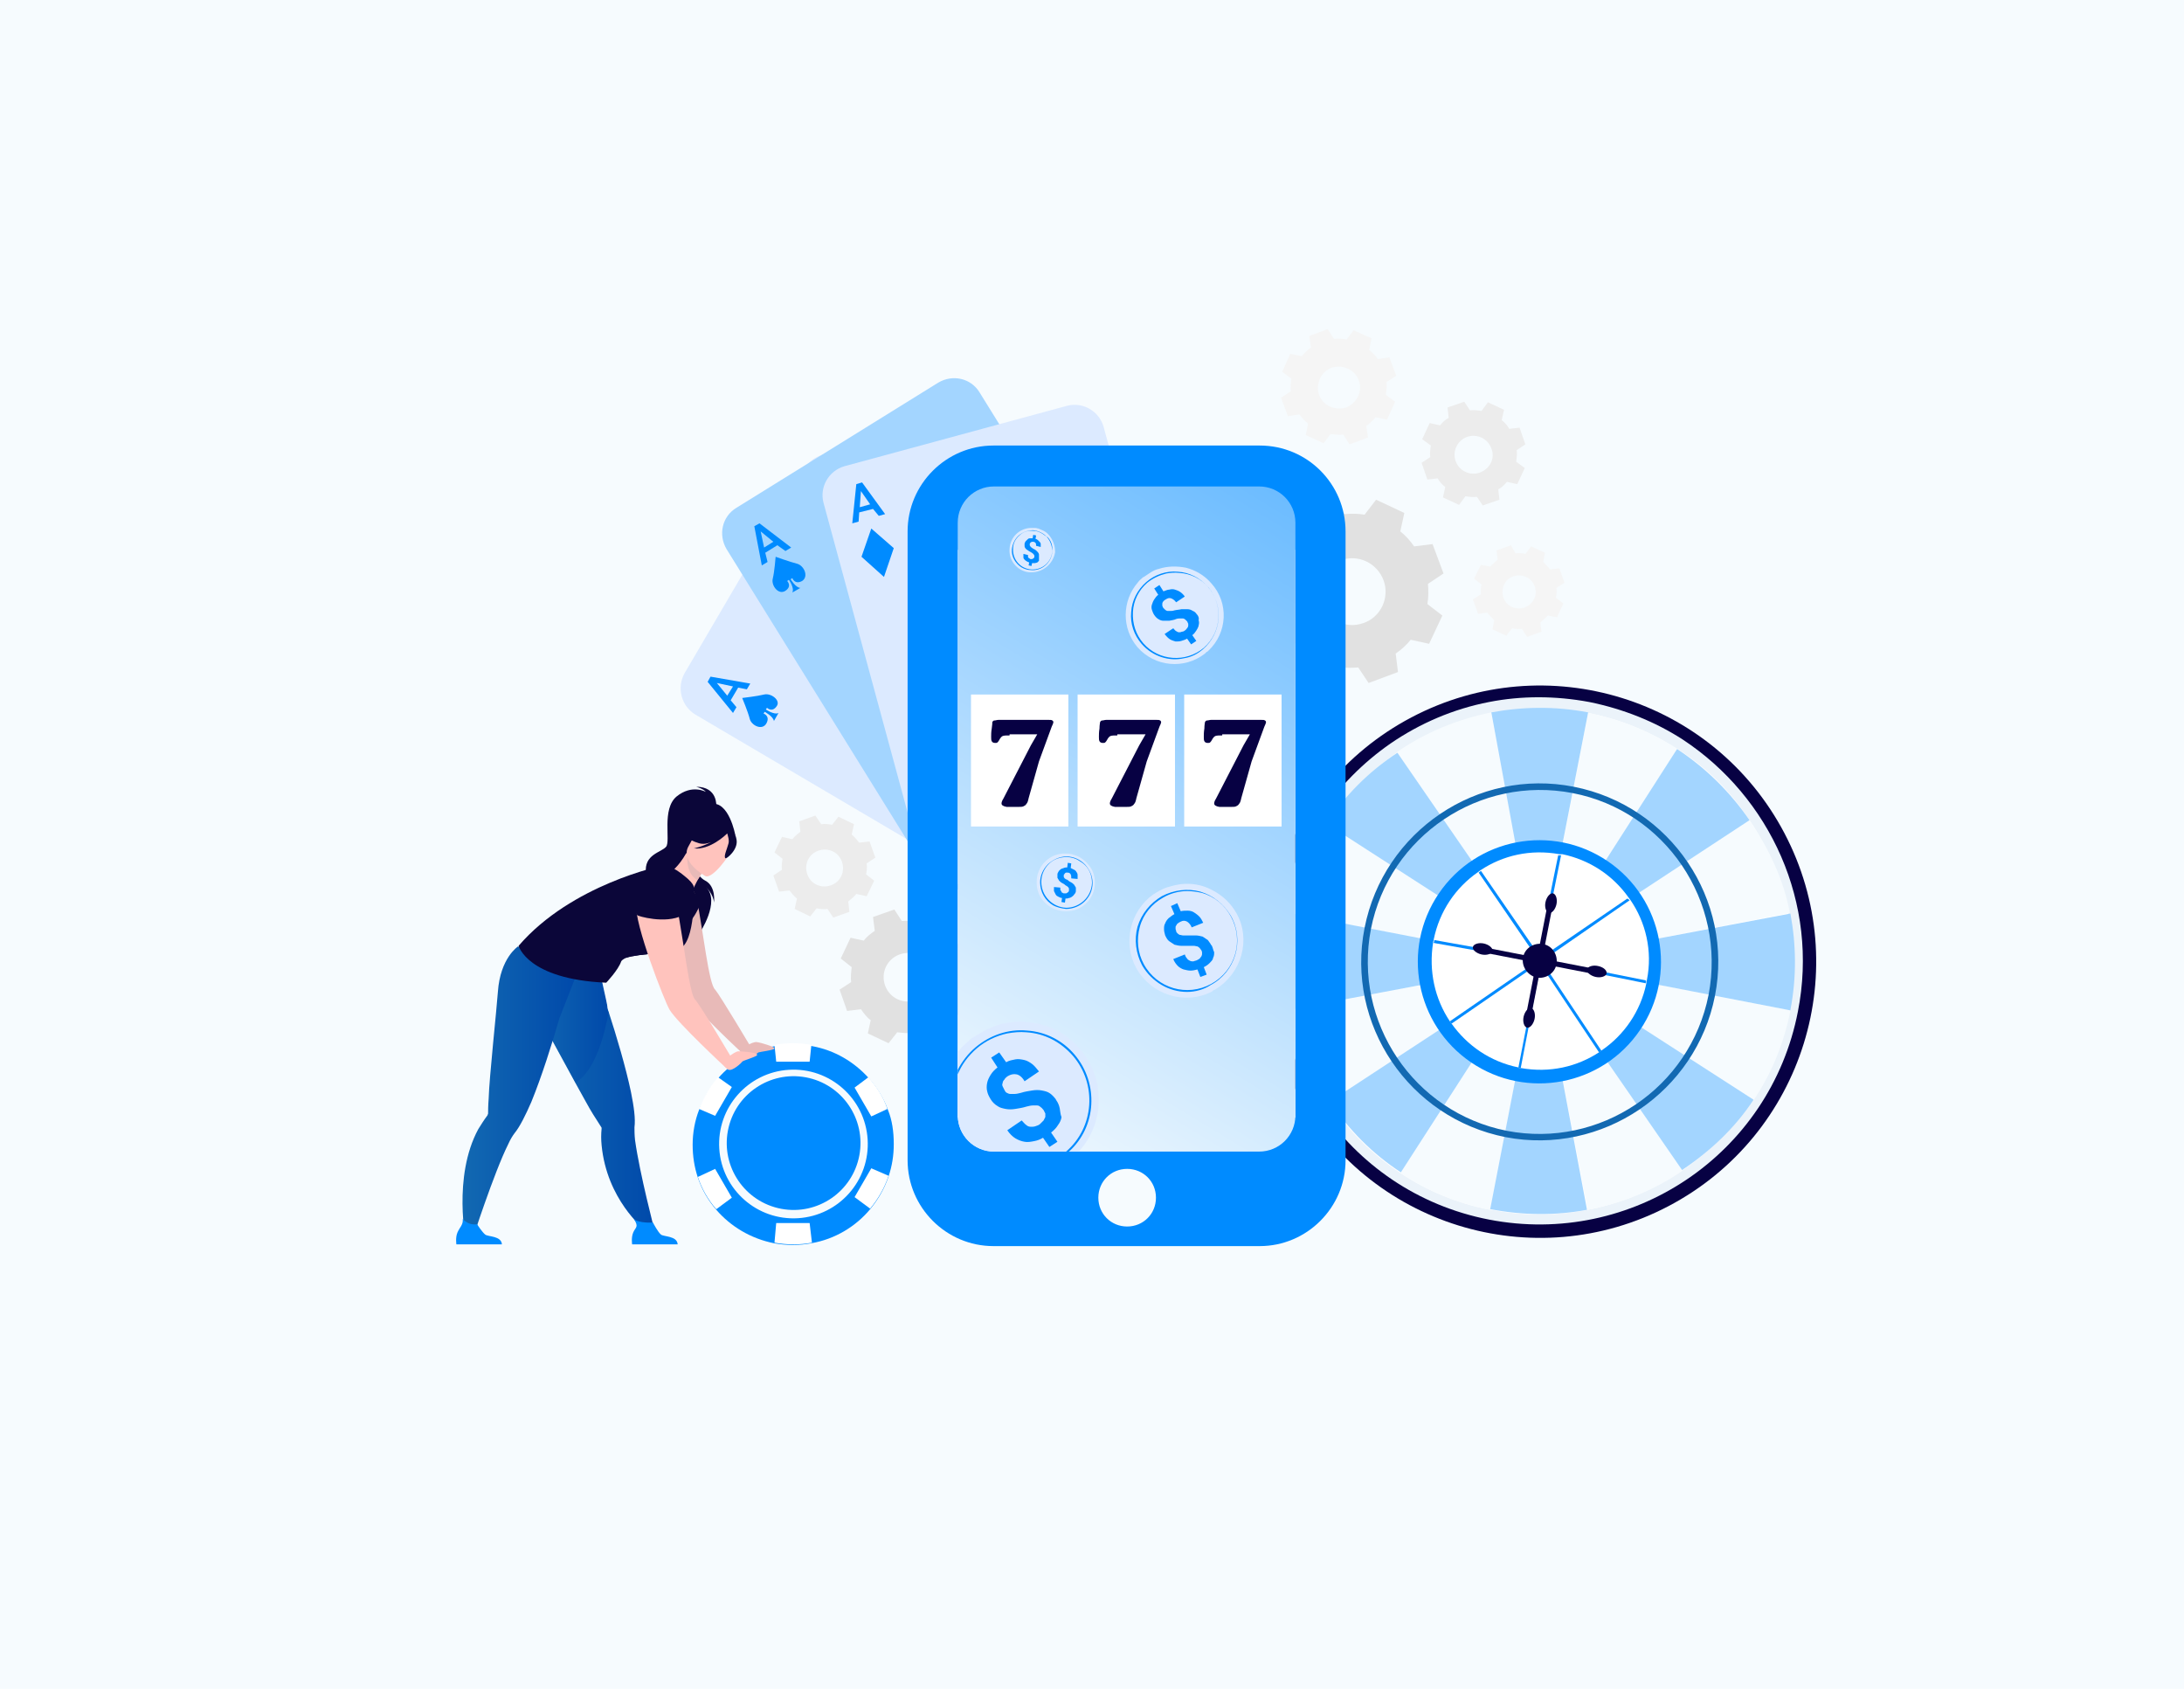 <?xml version="1.0" encoding="UTF-8"?> <svg xmlns="http://www.w3.org/2000/svg" xmlns:xlink="http://www.w3.org/1999/xlink" version="1.1" id="Warstwa_1" x="0px" y="0px" viewBox="0 0 379 293" style="enable-background:new 0 0 379 293;" xml:space="preserve"> <style type="text/css"> .st0{fill:#F6FBFE;} .st1{fill:#DCEAFF;} .st2{fill:url(#SVGID_1_);} .st3{fill:#008BFF;} .st4{fill:#233862;} .st5{fill:#A3D5FF;} .st6{fill:url(#SVGID_00000153680057339245567810000014280812556785981317_);} .st7{fill:#FD9C28;} .st8{fill:#F77D48;} .st9{fill:#FFFFFF;} .st10{fill:#0B0639;} .st11{fill:#E8BAB8;} .st12{fill:url(#SVGID_00000035509718246603524840000007878286499824670358_);} .st13{fill:url(#SVGID_00000167387189217540538010000010948778890702006463_);} .st14{fill:url(#SVGID_00000085240640780739065890000006344922353031841468_);} .st15{fill:#FFC3BD;} .st16{fill:#070143;} .st17{fill:#EBF3FA;} .st18{fill:#1269B2;} .st19{fill-rule:evenodd;clip-rule:evenodd;fill:#E1E1E1;} .st20{fill-rule:evenodd;clip-rule:evenodd;fill:#F5F5F5;} .st21{fill-rule:evenodd;clip-rule:evenodd;fill:#ECECEC;} .st22{fill:url(#SVGID_00000052062406833068276820000005945660051882631594_);} </style> <rect x="0" class="st0" width="379" height="293"></rect> <g> <path class="st1" d="M206.1,120.4l-20.8,35.5c-1.5,2.5-4.7,3.3-7.2,1.9L120.7,124c-2.5-1.5-3.3-4.7-1.9-7.2l20.8-35.5 c1.5-2.5,4.7-3.3,7.2-1.9l57.4,33.7C206.7,114.7,207.5,117.9,206.1,120.4z"></path> <linearGradient id="SVGID_1_" gradientUnits="userSpaceOnUse" x1="156.336" y1="133.909" x2="169.577" y2="133.909" gradientTransform="matrix(0.838 -0.545 0.545 0.838 -46.136 94.979)"> <stop offset="0" style="stop-color:#214A35"></stop> <stop offset="1" style="stop-color:#022B1D"></stop> </linearGradient> <path class="st2" d="M164.5,113.3c-2.8,0.7-8.8,1.4-8.8,1.4s2.3,5.6,3.1,8.3c0.7,2.8,5.1,4.7,6.8,1.8c1.7-3-1.2-3.8-1.2-3.8 l0.4-0.6c0,0,3.5,1.9,3.6,3.8l0.9-1.5l0.9-1.5c-1.7,0.9-5-1.3-5-1.3l0.4-0.6c0,0,2.2,2.1,3.9-0.8 C171.1,115.4,167.3,112.5,164.5,113.3z"></path> <g> <g> <path class="st3" d="M128.1,119.3l-1.3,2.2l1,1.2l-0.6,1l-4.4-5.4l0.5-0.9l6.9,1.2l-0.6,1L128.1,119.3z M126.2,120.7l1-1.6 l-2.8-0.6L126.2,120.7z"></path> </g> <path class="st3" d="M132.6,120.5c-1.2,0.3-3.8,0.6-3.8,0.6s1,2.4,1.3,3.6c0.3,1.2,2.2,2.1,2.9,0.8c0.7-1.3-0.5-1.7-0.5-1.7 l0.2-0.3c0,0,1.5,0.8,1.6,1.6l0.4-0.7l0.4-0.7c-0.7,0.4-2.2-0.6-2.2-0.6l0.2-0.3c0,0,0.9,0.9,1.7-0.3 C135.5,121.5,133.8,120.2,132.6,120.5z"></path> </g> <g> <g> <path class="st4" d="M199.6,118.9l1.3-2.2l-1-1.2l0.6-1l4.4,5.4l-0.5,0.9l-6.9-1.2l0.6-1L199.6,118.9z M201.5,117.4l-1,1.6 l2.8,0.6L201.5,117.4z"></path> </g> <g> <path class="st4" d="M197.6,113.4c-0.3-1.2-2.2-2.1-2.9-0.8c-0.7,1.3,0.5,1.7,0.5,1.7l-0.2,0.3c0,0-1.5-0.8-1.6-1.6l-0.4,0.7 l5.9,3.4C198.9,117,197.9,114.6,197.6,113.4z"></path> <path class="st4" d="M195.1,117.6c-1.2,0.3-2.9-0.9-2.1-2.2c0.8-1.3,1.7-0.3,1.7-0.3l0.2-0.3c0,0-1.5-0.9-2.2-0.6l0.4-0.7 l5.9,3.4C198.9,117,196.3,117.3,195.1,117.6z"></path> </g> </g> </g> <g> <path class="st5" d="M203.4,131.9l-35,21.7c-2.5,1.5-5.7,0.8-7.2-1.7l-35.1-56.6c-1.5-2.5-0.8-5.7,1.7-7.2l35-21.7 c2.5-1.5,5.7-0.8,7.2,1.7l35.1,56.6C206.6,127.2,205.8,130.4,203.4,131.9z"></path> <linearGradient id="SVGID_00000093176514263070711030000004447853863035925180_" gradientUnits="userSpaceOnUse" x1="158.506" y1="115.435" x2="171.747" y2="115.435" gradientTransform="matrix(0.996 -9.163673e-02 9.163673e-02 0.996 -8.404 10.511)"> <stop offset="0" style="stop-color:#214A35"></stop> <stop offset="1" style="stop-color:#022B1D"></stop> </linearGradient> <path style="fill:url(#SVGID_00000093176514263070711030000004447853863035925180_);" d="M169.9,106.3c-2.8-0.7-8.4-2.9-8.4-2.9 s-0.5,6-1.2,8.8c-0.7,2.8,2.3,6.6,5.2,4.7c2.9-1.8,0.7-4,0.7-4l0.6-0.4c0,0,2.2,3.3,1.4,5l1.5-0.9l1.5-0.9c-1.9,0-3.9-3.5-3.9-3.5 l0.6-0.4c0,0,0.9,2.9,3.9,1.1C174.8,111.2,172.7,106.9,169.9,106.3z"></path> <g> <g> <path class="st3" d="M134.9,94.6l-2.1,1.3l0.4,1.6l-1,0.6l-1.3-6.8l0.9-0.5l5.5,4.2l-1,0.6L134.9,94.6z M132.6,95l1.6-1l-2.2-1.8 L132.6,95z"></path> </g> <path class="st3" d="M138.3,97.8c-1.2-0.3-3.7-1.2-3.7-1.2s-0.2,2.6-0.5,3.8c-0.3,1.2,1,2.9,2.2,2.1c1.2-0.8,0.3-1.7,0.3-1.7 l0.3-0.2c0,0,1,1.4,0.6,2.2l0.7-0.4l0.7-0.4c-0.8,0-1.7-1.5-1.7-1.5l0.3-0.2c0,0,0.4,1.2,1.7,0.5C140.4,100,139.5,98.1,138.3,97.8 z"></path> </g> <g> <g> <path class="st4" d="M198.3,127.6l2.1-1.3l-0.4-1.6l1-0.6l1.3,6.8l-0.9,0.5l-5.5-4.2l1-0.6L198.3,127.6z M200.7,127.2l-1.6,1 l2.2,1.8L200.7,127.2z"></path> </g> <g> <path class="st4" d="M199.1,121.8c0.3-1.2-1-2.9-2.2-2.1c-1.2,0.8-0.3,1.7-0.3,1.7l-0.3,0.2c0,0-1-1.4-0.6-2.2l-0.7,0.4l3.6,5.8 C198.6,125.6,198.8,123,199.1,121.8z"></path> <path class="st4" d="M194.9,124.4c-1.2-0.3-2.1-2.2-0.8-2.9c1.3-0.8,1.7,0.5,1.7,0.5l0.3-0.2c0,0-0.9-1.5-1.7-1.5l0.7-0.4 l3.6,5.8C198.6,125.6,196.2,124.6,194.9,124.4z"></path> </g> </g> </g> <g> <path class="st1" d="M204.9,142.9l-38.7,10.5c-2.7,0.7-5.5-0.9-6.3-3.6l-17-62.6c-0.7-2.7,0.9-5.5,3.6-6.3l38.7-10.5 c2.7-0.7,5.5,0.9,6.3,3.6l17,62.6C209.2,139.4,207.6,142.2,204.9,142.9z"></path> <polygon class="st7" points="180.7,110.6 177.7,119.4 170.7,113.2 173.7,104.5 "></polygon> <g> <polygon class="st3" points="155.1,95.1 153.4,100.1 149.5,96.6 151.2,91.7 "></polygon> <g> <path class="st3" d="M151.5,88.3l-2.4,0.6l-0.1,1.6l-1.1,0.3l0.7-6.8l1-0.3l4,5.5l-1.1,0.3L151.5,88.3z M149.2,88l1.8-0.5 l-1.6-2.3L149.2,88z"></path> </g> </g> <g> <polygon class="st8" points="196.6,130.1 198.3,125.1 202.2,128.6 200.5,133.5 "></polygon> <g> <path class="st8" d="M200.2,136.8l2.4-0.6l0.1-1.6l1.1-0.3l-0.7,6.8l-1,0.3l-4-5.5l1.1-0.3L200.2,136.8z M202.5,137.1l-1.8,0.5 l1.6,2.3L202.5,137.1z"></path> </g> </g> </g> <g> <g> <path class="st3" d="M155.1,198.5c0,2-0.3,3.8-0.9,5.6c-0.7,2.1-1.8,4-3.2,5.7c-2.5,3-6.1,5.2-10.2,5.9c-1,0.2-2.1,0.3-3.2,0.3 c-1.1,0-2.2-0.1-3.3-0.3c-4-0.8-7.5-2.9-10-5.8c-1.4-1.6-2.5-3.5-3.2-5.6c-0.6-1.8-0.9-3.7-0.9-5.7c0-2.1,0.4-4.2,1.1-6 c0.8-2,1.9-3.9,3.3-5.5c2.5-2.9,6-4.9,9.9-5.6c1-0.2,2.1-0.3,3.2-0.3c1.1,0,2.1,0.1,3.2,0.3c3.9,0.7,7.3,2.7,9.9,5.6 c1.4,1.6,2.6,3.5,3.3,5.5C154.8,194.3,155.1,196.3,155.1,198.5z"></path> <ellipse transform="matrix(0.998 -6.213794e-02 6.213794e-02 0.998 -12.067 8.938)" class="st0" cx="137.7" cy="198.5" rx="12.9" ry="12.9"></ellipse> <ellipse transform="matrix(0.185 -0.983 0.983 0.185 -82.88 296.962)" class="st3" cx="137.7" cy="198.5" rx="11.6" ry="11.6"></ellipse> <path class="st9" d="M140.8,181.3l-0.3,2.9h-5.8l-0.3-2.9c1-0.2,2.1-0.3,3.2-0.3C138.8,181,139.8,181.1,140.8,181.3z"></path> <path class="st9" d="M140.9,215.6c-1,0.2-2.1,0.3-3.2,0.3c-1.1,0-2.2-0.1-3.3-0.3l0.3-3.4h5.8L140.9,215.6z"></path> <path class="st9" d="M154,192.4l-2.8,1.3l-2.9-5l2.4-1.8C152.1,188.5,153.3,190.3,154,192.4z"></path> <path class="st9" d="M127,207.8l-2.7,2c-1.4-1.6-2.5-3.5-3.2-5.6l3-1.4L127,207.8z"></path> <path class="st9" d="M154.2,204c-0.7,2.1-1.8,4-3.2,5.7l-2.7-2l2.9-5L154.2,204z"></path> <path class="st9" d="M127,188.6l-2.9,5l-2.8-1.2c0.8-2,1.9-3.9,3.3-5.5L127,188.6z"></path> </g> <g> <g> <path class="st10" d="M123.3,139.5c0.1-0.2-4.5,2.1-4.7,2.3c-2.1,2.4-1.5,5.5-0.3,5.5c0.8,0,0.6,1.3,0.6,1.3l8.7-3.7 C127.6,144.9,126.5,138.8,123.3,139.5z"></path> <path class="st10" d="M124.3,139.9c0,0,0.3-3.4-3.5-3.4c0,0,1.2,0.3,1.7,0.9c0,0-2.4-1.4-5.1,0.8c-2.6,2.2-1,7.7-1.8,8.7 c-0.8,1-3.9,1.3-3.5,4.6c0.4,3.4,9.9,7.6,9.3,10.4c0,0,3.7-5.5,1.1-8c0,0,1.3,1.2,1.4,2.7c0,0,0.4-2.8-1.5-3.8 c-1.6-0.8-2.9-3.8-2.8-4.3C119.9,148.1,124.3,139.9,124.3,139.9z"></path> <path class="st11" d="M120.9,155.9c-0.6-2.8-4.2-3.7-6-1.4c-0.3,0.4-0.5,0.9-0.6,1.5c-0.4,3.2,4.7,16.3,5.5,17.4 c1.3,2.2,9.2,9.5,9.2,9.5l1.5-0.9c0,0-5.6-9.4-6.4-10.3C123,170.8,122,161.3,120.9,155.9z"></path> <path class="st11" d="M128.4,182.1c0,0,2.1-1.4,2.9-1.3c0.8,0.1,3.1,0.8,3.1,1.1c0,0.3-2.6,0.6-2.8,0.7c-0.2,0.2-1.9,1.4-2.6,1 C128.5,183.3,128.4,182.1,128.4,182.1z"></path> <linearGradient id="SVGID_00000066517056835531685560000002620563535550329997_" gradientUnits="userSpaceOnUse" x1="92.108" y1="189.68" x2="113.646" y2="189.68"> <stop offset="0" style="stop-color:#1269B2"></stop> <stop offset="1" style="stop-color:#0049AA"></stop> </linearGradient> <path style="fill:url(#SVGID_00000066517056835531685560000002620563535550329997_);" d="M113.6,213.5l-1.9-0.3 c0,0-6.4-5.1-7.3-14.5c-0.1-1-0.1-1.9,0-2.9c0-0.1,0-0.2-0.1-0.3c0,0,0,0,0,0c-0.2-0.3-0.7-1.1-1.4-2.2c-0.7-1.1-1.8-3.2-3.1-5.5 c-2.3-4.2-5-9.2-5.9-10.8c-2.9-5.1-1.5-8.5-1.5-8.5s8.1-0.8,10.4-2.8l0.8,1.2c0,0,1.8,7.8,1.7,7.8c0.1,0.3,0.2,0.5,0.3,0.8 c1.4,4.3,3,9.7,3.9,14c0.5,2.5,0.8,4.6,0.6,6.1c0,0.5,0,1.3,0.1,2.2C111,203.6,113.6,213.5,113.6,213.5z"></path> <path class="st3" d="M117.6,215.9h-7.9c0,0-0.2-1.2,0.2-2.1c0.4-0.9,1-0.9,0.1-2.3c0.5,0.5,2.1,0.7,3.3,0.6 c0.1,0.2,0.9,1.7,1.4,2.1C115.2,214.6,117.5,214.4,117.6,215.9z"></path> <linearGradient id="SVGID_00000149375876224437869910000008564052552955966367_" gradientUnits="userSpaceOnUse" x1="92.108" y1="176.834" x2="105.563" y2="176.834"> <stop offset="0" style="stop-color:#1269B2"></stop> <stop offset="1" style="stop-color:#0049AA"></stop> </linearGradient> <path style="fill:url(#SVGID_00000149375876224437869910000008564052552955966367_);" d="M105.6,175.7 c-0.7,3.8-2.3,10.1-5.7,12.1c-2.3-4.2-5-9.2-5.9-10.8c-2.9-5.1-1.5-8.5-1.5-8.5s8.1-0.8,10.4-2.8l0.8,1.2c0,0,1.8,7.8,1.7,7.8 C105.4,175.2,105.5,175.4,105.6,175.7z"></path> <path class="st10" d="M120,154.2c0,0,1.1,1.2,1.6,2.5c0,0-1.8,5.1-5.9,5.8C115.7,162.5,119,154.2,120,154.2z"></path> <linearGradient id="SVGID_00000039832722658807873460000011327905620662751384_" gradientUnits="userSpaceOnUse" x1="80.226" y1="189.895" x2="100.056" y2="189.895"> <stop offset="0" style="stop-color:#1269B2"></stop> <stop offset="1" style="stop-color:#0049AA"></stop> </linearGradient> <path style="fill:url(#SVGID_00000039832722658807873460000011327905620662751384_);" d="M100,169.2l0-1.5 c-2.9,0.4-10.1-3.5-10.1-3.5s-3.1,2-3.5,7.9c-0.2,2.9-1.5,14.9-1.6,18.5c-0.1,1.3-0.1,2.2-0.1,2.6c0,0,0,0,0,0 c0,0.1-0.1,0.2-0.1,0.3c-0.6,0.8-1.1,1.6-1.6,2.4c-4.5,8.3-2.1,19.7-2.1,19.7l1-0.3c0,0,3.8-11.8,6.3-16.8 c0.4-0.9,0.8-1.5,1.1-1.9c0.9-1.1,1.9-3.1,2.9-5.4c1.8-4.4,3.6-10.1,4.9-14.6C97.1,176.6,100,169.2,100,169.2z"></path> <path class="st15" d="M117.2,159.3c-4.8-1.1-1.7-7.9-1.5-7.7c0.7-0.1,2.1-1.3,3.4-3.6l0.2,0.2l3,2.6c0,0-0.7,1-1.3,2 c-0.4,0.8-0.8,1.5-0.8,1.8C120.6,154.7,118.5,159.6,117.2,159.3z"></path> <path class="st11" d="M122.3,150.7c0,0-0.7,1-1.3,2c-1.8-1.1-1.8-3.4-1.7-4.6L122.3,150.7z"></path> <path class="st15" d="M122.4,152c0,0-4.5-2.5-2.9-5.2c1.6-2.8,2.1-4.9,5-3.5c2.9,1.5,2.9,2.8,2.5,3.9 C126.8,148.3,123.6,152.6,122.4,152z"></path> <path class="st10" d="M127.8,145.6c-0.2-1.2-0.8-1.3-1.3-1.3c-1.6-2.7-4.3-1.7-4.3-1.7c-1.4,1.8-3.5,2.1-3.5,2.1s0.5,1,2.6,1.6 c0.7,0.2,1.4,0.1,2.1-0.2c-1.5,0.8-3,1.1-3,1.1c2.8,0.3,5.5-2.3,5.8-2.6c0.1,0.4,0.4,1.2,0.2,1.8c-0.2,0.8-0.9,2.3-0.5,2.5 C126,149.1,128.2,147.4,127.8,145.6z"></path> <path class="st3" d="M87.1,215.9h-7.9c0,0-0.2-1.2,0.2-2.1c0.4-0.9,1-1.3,0.9-2.3c0.5,0.5,1.3,1.1,2.5,0.9 c0.1,0.2,0.9,1.4,1.4,1.8C84.7,214.6,87,214.4,87.1,215.9z"></path> <path class="st10" d="M117.8,164.7c-1,0.4-2.4,0.5-3.9,0.7c-2.1,0.2-4.2,0.4-5.3,0.8c-0.4,0.2-0.7,0.4-0.8,0.6 c-0.5,1.5-2.6,3.7-2.6,3.7c-13.7-0.6-15.2-6.4-15.2-6.4c9.2-10.7,24.9-13.9,24.9-13.9s1.1-0.5,3.9,1.8c1.9,1.5,1.6,2.1,1.6,2.1 S120.8,163.6,117.8,164.7z"></path> <path class="st10" d="M113.9,165.4c-2.1,0.2-4.2,0.4-5.3,0.8c-0.5-6.9,2.8-12,2.8-12S113.4,162.8,113.9,165.4z"></path> <path class="st15" d="M116,152.9c0,0-5.2,0.5-5.6,3.9c-0.4,3.4,5,17.1,5.8,18.4c1.4,2.3,9.7,10,9.7,10l1.5-0.9 c0,0-5.9-10-6.8-10.9C119.2,171.9,117.8,154,116,152.9z"></path> <path class="st10" d="M110.6,158.8c0,0.1,4.8,1.6,7.9,0c0,0,0.7-7.1-3-6.7c-3.7,0.4-5.9,1.5-5.9,3.3 C109.4,157.1,110.6,158.8,110.6,158.8z"></path> <path class="st15" d="M125.4,184.2c0,0,1.9-1.7,2.7-1.8c0.8,0,3.2,0.2,3.3,0.6c0.1,0.3-2.5,1-2.6,1.2c-0.1,0.2-1.7,1.7-2.4,1.4 C125.7,185.3,125.4,184.2,125.4,184.2z"></path> </g> </g> </g> <g> <ellipse transform="matrix(0.885 -0.466 0.466 0.885 -46.944 143.753)" class="st16" cx="267.2" cy="166.8" rx="47.9" ry="47.9"></ellipse> <path class="st17" d="M312,175.5c-4.8,24.8-28.8,40.9-53.6,36.1c-24.8-4.8-40.9-28.8-36.1-53.6c2.4-12.3,9.5-22.4,19-29 c5.1-3.5,10.9-6,17.1-7.2c5.6-1.1,11.5-1.1,17.4,0c5.9,1.2,11.4,3.4,16.2,6.5C307.2,138.3,315.7,156.7,312,175.5z"></path> <path class="st9" d="M310.3,175.2c-4.6,23.8-27.7,39.3-51.5,34.7l-0.1,0c0,0-0.1,0-0.1,0c-5.7-1.1-11-3.3-15.6-6.4c0,0,0,0,0,0 c-4.9-3.2-9.1-7.4-12.3-12.3c-6.2-9.3-8.9-20.9-6.6-32.8c2.3-11.8,9.1-21.5,18.3-27.8c4.9-3.4,10.5-5.7,16.4-6.9l0,0 c5.4-1,11.1-1.1,16.8,0l0,0c5.7,1.1,10.9,3.3,15.5,6.3c0,0,0,0,0.1,0c5,3.2,9.2,7.4,12.4,12.3C309.9,151.6,312.6,163.3,310.3,175.2 z"></path> <path class="st0" d="M270.6,184.3L270.6,184.3l5.2-4.8l16.2,23.6c-4.9,3.4-10.6,5.7-16.5,6.8l0-0.1L270.6,184.3z"></path> <g> <path class="st0" d="M291.2,130c-3.3,5.2-8.7,13.9-13.5,21.5c-5.7,9-10.7,16.5-10.5,15.3l8.4-43.1l0,0 C281.3,124.8,286.5,127,291.2,130C291.1,130,291.2,130,291.2,130z"></path> <path class="st0" d="M263.6,149.2L263.6,149.2l-5.2,4.5l-16-23.2c4.9-3.4,10.5-5.7,16.4-6.9l0,0L263.6,149.2z"></path> <path class="st0" d="M267,166.8c0,0-8,41.1-8.4,43.1c-5.7-1.1-11-3.3-15.6-6.4c0,0,0,0,0,0c3.3-5.2,8.7-13.9,13.5-21.4 C262.3,173,267.2,165.5,267,166.8z"></path> <path class="st0" d="M266.8,166.8c0,0-41.1-8-43.1-8.4c1.1-5.7,3.3-11,6.4-15.6c0,0,0,0,0,0c5.2,3.3,13.9,8.7,21.4,13.5 C260.6,162.1,268.1,167.1,266.8,166.8z"></path> <path class="st0" d="M249.3,170.4L249.3,170.4l4.6,5.5l-23,15.5c-3.4-4.9-6-10.3-7.1-16.2l0,0L249.3,170.4z"></path> <path class="st0" d="M267.6,166.9c0,0,41.1,8,43.1,8.4c-1.1,5.7-3.3,11-6.4,15.6c0,0,0,0,0,0c-5.2-3.3-13.9-8.7-21.4-13.5 C273.9,171.6,266.4,166.7,267.6,166.9z"></path> <path class="st0" d="M285.2,163.3L285.2,163.3l-5.1-5.8l23.4-15.3c3.4,4.9,6,10.3,7.1,16.2l0,0L285.2,163.3z"></path> </g> <g> <path class="st5" d="M303.6,142.3l-23,15.1l-3-5.9l-0.2-0.3l13.6-21.2c0,0,0,0,0.1,0C296.1,133.3,300.3,137.5,303.6,142.3z"></path> <path class="st5" d="M270.5,149.6l-6.8,0.9l-0.2-1.3l-4.7-25.6l0,0c5.4-1,11.1-1.1,16.8,0l0,0 C273.8,132.7,270.6,149.4,270.5,149.6z"></path> <path class="st5" d="M256.7,182.3c0,0-12.3,19.1-13.6,21.1c0,0,0,0,0,0c-4.9-3.2-9.1-7.4-12.3-12.3l22.9-15l3,5.9L256.7,182.3z"></path> <path class="st5" d="M275.4,209.9L275.4,209.9c-5.3,1-11,1-16.7-0.1c0,0-0.1,0-0.1,0c1.7-8.8,4.8-24.8,5-25.8l0,0c0,0,0,0,0,0 l6.8-0.9l0.2,1.3L275.4,209.9z"></path> <path class="st5" d="M251.3,156.5c0,0-19.1-12.3-21.1-13.6c0,0,0,0,0,0c3.2-4.9,7.4-9.1,12.3-12.3l15.3,22.2l-6.2,3.7L251.3,156.5 z"></path> <path class="st5" d="M223.8,175.2L223.8,175.2c-1-5.4-1.1-11,0-16.7c0,0,0-0.1,0-0.1c8.8,1.7,24.8,4.8,25.8,5l0,0c0,0,0,0,0,0 l0.9,6.8l-1.3,0.2L223.8,175.2z"></path> <path class="st5" d="M283.2,177.2c0,0,19.1,12.3,21.1,13.6c0,0,0,0,0,0c-3.2,4.9-7.6,9-12.4,12.2L276.7,181l6.2-3.7L283.2,177.2z"></path> <path class="st5" d="M310.7,158.5L310.7,158.5c1,5.4,1.1,11,0,16.7c0,0,0,0.1,0,0.1c-8.8-1.7-24.8-4.8-25.8-5l0,0c0,0,0,0,0,0 l-0.9-6.8l1.3-0.2L310.7,158.5z"></path> </g> <ellipse transform="matrix(0.562 -0.827 0.827 0.562 -21.053 294.049)" class="st3" cx="267.2" cy="166.9" rx="21.1" ry="21.1"></ellipse> <path class="st9" d="M285.7,170.4c0,0.1,0,0.1,0,0.2c-1,4.9-3.9,9-7.7,11.6c-0.1,0.1-0.3,0.2-0.4,0.3c-3.9,2.6-8.7,3.7-13.7,2.8 c-0.1,0-0.2,0-0.2,0c-0.1,0-0.2,0-0.2-0.1c-4.9-1-8.9-3.8-11.6-7.6c-0.1-0.1-0.2-0.3-0.3-0.4c-2.6-3.9-3.7-8.7-2.9-13.7 c0-0.1,0-0.2,0.1-0.3c0-0.1,0-0.1,0-0.2c1-4.9,3.8-9,7.7-11.7c0.1-0.1,0.3-0.2,0.4-0.3c3.9-2.6,8.7-3.7,13.7-2.8c0.1,0,0.2,0,0.3,0 c0.1,0,0.1,0,0.2,0c4.8,1,8.8,3.7,11.5,7.5c0.1,0.1,0.2,0.3,0.3,0.4c2.7,3.9,3.9,8.9,2.9,13.9C285.7,170.2,285.7,170.3,285.7,170.4 z"></path> <g> <path class="st18" d="M261.3,197.3c-16.8-3.3-27.8-19.6-24.5-36.3c3.3-16.8,19.6-27.8,36.3-24.5c16.8,3.3,27.8,19.6,24.5,36.3 C294.3,189.5,278,200.5,261.3,197.3z M272.9,137.6c-16.1-3.1-31.8,7.4-35,23.6c-3.1,16.1,7.4,31.8,23.6,35 c16.1,3.1,31.8-7.4,35-23.6C299.6,156.4,289,140.7,272.9,137.6z"></path> </g> <g> <g> <path class="st3" d="M267.6,166.1l-3.7,19.2c-0.1,0-0.2,0-0.2,0c-0.1,0-0.2,0-0.2-0.1l3.5-18l-15.1,10.4 c-0.1-0.1-0.2-0.3-0.3-0.4l15.1-10.4l0.3-0.2l0.1-0.1l0.2-0.1l0.1-0.1L267.6,166.1L267.6,166.1z"></path> </g> <g> <path class="st3" d="M285.6,170.6l-17.9-3.6l10.2,15.3c-0.1,0.1-0.3,0.2-0.4,0.3l-10.2-15.3l-0.2-0.3l-0.1-0.1l0,0l-0.1-0.1 c0,0,0,0,0,0l-0.1-0.2l-0.2-0.3l0.3,0.1l0.2,0l0.2,0l0.1,0l0.3,0.1l0,0l17.9,3.6c0,0.1,0,0.2,0,0.3 C285.6,170.5,285.6,170.5,285.6,170.6z"></path> </g> <g> <path class="st3" d="M282.8,156.2l-14.9,10.3l0,0l-0.3,0.2l-0.1,0.1l-0.2,0.1l-0.1,0.1l-0.1-0.1l0,0l-0.1-0.1c0,0,0,0,0,0 c0,0,0-0.1,0-0.2c0,0,0-0.1,0-0.2c0-0.1,0-0.2,0-0.4c0.1-1.1,0.6-3.6,1.8-9.7c0.6-3,1.2-6,1.6-7.9c0.1,0,0.2,0,0.3,0 c0.1,0,0.1,0,0.2,0c-1.4,6.9-3.2,15.7-3.5,17.8c0,0,0,0,0,0l0.1-0.1l14.9-10.2C282.6,156,282.7,156.1,282.8,156.2z"></path> </g> <g> <path class="st3" d="M267.8,167l-0.3-0.1l-0.1,0l-0.2,0l0,0l-0.5-0.1l-17.9-3.2c0-0.1,0-0.2,0.1-0.3c0-0.1,0-0.1,0-0.2l17.9,3.2 l-10.2-14.9c0.1-0.1,0.3-0.2,0.4-0.3l10.2,14.8l0.3,0.4l0.1,0.1l0.1,0.2l0.1,0.1L267.8,167z"></path> </g> </g> <g> <path class="st16" d="M264.3,166.1c0.3-1.6,1.9-2.6,3.5-2.3c1.6,0.3,2.6,1.9,2.3,3.5c-0.3,1.6-1.9,2.6-3.5,2.3 C265.1,169.2,264,167.7,264.3,166.1z"></path> <g> <rect x="257.2" y="166.2" transform="matrix(0.982 0.191 -0.191 0.982 36.745 -47.966)" class="st16" width="20.1" height="0.9"></rect> <path class="st16" d="M259,165c-0.1,0.5-1,0.8-1.9,0.6c-0.9-0.2-1.6-0.8-1.5-1.3c0.1-0.5,1-0.8,1.9-0.6 C258.4,163.9,259.1,164.5,259,165z"></path> <path class="st16" d="M278.8,168.9c-0.1,0.5-1,0.8-1.9,0.6c-0.9-0.2-1.6-0.8-1.5-1.3c0.1-0.5,1-0.8,1.9-0.6 C278.3,167.8,278.9,168.4,278.8,168.9z"></path> </g> <g> <rect x="257.2" y="166.2" transform="matrix(-0.191 0.982 -0.982 -0.191 481.798 -63.852)" class="st16" width="20.1" height="0.9"></rect> <path class="st16" d="M268.8,158.4c-0.5-0.1-0.8-1-0.6-1.9c0.2-0.9,0.8-1.6,1.3-1.5c0.5,0.1,0.8,1,0.6,1.9 S269.3,158.5,268.8,158.4z"></path> <path class="st16" d="M265,178.3c-0.5-0.1-0.8-1-0.6-1.9c0.2-0.9,0.8-1.6,1.3-1.5c0.5,0.1,0.8,1,0.6,1.9 C266.1,177.7,265.5,178.4,265,178.3z"></path> </g> </g> </g> <g> <g> <g> <g> <g> <path class="st19" d="M247.8,101.3c0.1,1.2,0.1,2.4-0.1,3.5l2.6,2l-2.3,4.9l-3.2-0.7c-0.7,0.9-1.6,1.7-2.6,2.4l0.4,3.2 l-5.1,1.9l-1.8-2.7c-1.2,0.1-2.4,0.1-3.5-0.1l-2,2.6l-4.9-2.3l0.7-3.2c-0.9-0.7-1.7-1.6-2.4-2.6l-3.2,0.4l-1.9-5.1l2.7-1.8 c-0.1-1.2-0.1-2.4,0.1-3.5l-2.6-2l2.3-4.9l3.2,0.7c0.7-0.9,1.6-1.7,2.6-2.4l-0.4-3.2l5.1-1.9l1.8,2.7c1.2-0.1,2.4-0.1,3.5,0.1 l2-2.6l4.9,2.3l-0.7,3.2c0.9,0.7,1.7,1.6,2.4,2.6l3.2-0.4l1.9,5.1L247.8,101.3L247.8,101.3z M240.1,100.7 c-1.1-3-4.4-4.6-7.4-3.5c-3,1.1-4.6,4.4-3.5,7.4c1.1,3,4.4,4.6,7.4,3.5C239.6,107.1,241.2,103.7,240.1,100.7z"></path> </g> </g> </g> </g> </g> <g> <g> <g> <g> <g> <path class="st19" d="M167.1,168.6c0.1,0.9,0,1.7-0.1,2.6l1.9,1.5l-1.7,3.6l-2.3-0.5c-0.5,0.7-1.2,1.2-1.9,1.7l0.3,2.4 l-3.7,1.3l-1.3-2c-0.9,0.1-1.7,0-2.6-0.1l-1.5,1.9l-3.6-1.7l0.5-2.3c-0.7-0.5-1.2-1.2-1.7-1.9l-2.4,0.3l-1.3-3.7l2-1.3 c-0.1-0.9,0-1.7,0.1-2.6l-1.9-1.5l1.7-3.6l2.3,0.5c0.5-0.7,1.2-1.2,1.9-1.7l-0.3-2.4l3.7-1.3l1.3,2c0.9-0.1,1.7,0,2.6,0.1 l1.5-1.9l3.6,1.7l-0.5,2.3c0.7,0.5,1.2,1.2,1.7,1.9l2.4-0.3l1.3,3.7L167.1,168.6L167.1,168.6z M161.5,168.1 c-0.8-2.2-3.2-3.3-5.4-2.5c-2.2,0.8-3.3,3.2-2.5,5.4c0.8,2.2,3.2,3.3,5.4,2.5C161.2,172.8,162.3,170.3,161.5,168.1z"></path> </g> </g> </g> </g> </g> <g> <g> <g> <g> <g> <path class="st20" d="M240.6,66.3c0.1,0.7,0,1.5-0.1,2.2l1.6,1.2l-1.4,3.1l-2-0.4c-0.5,0.6-1,1.1-1.6,1.5l0.3,2l-3.2,1.2 l-1.1-1.7c-0.7,0.1-1.5,0-2.2-0.1l-1.2,1.6l-3.1-1.4l0.4-2c-0.6-0.5-1.1-1-1.5-1.6l-2,0.3l-1.2-3.2l1.7-1.1 c-0.1-0.7,0-1.5,0.1-2.2l-1.6-1.2l1.4-3.1l2,0.4c0.5-0.6,1-1.1,1.6-1.5l-0.3-2l3.2-1.2l1.1,1.7c0.7-0.1,1.5,0,2.2,0.1l1.2-1.6 l3.1,1.4l-0.4,2c0.6,0.5,1.1,1,1.5,1.6l2-0.3l1.2,3.2L240.6,66.3L240.6,66.3z M235.8,66c-0.7-1.9-2.8-2.8-4.7-2.2 c-1.9,0.7-2.8,2.8-2.2,4.7c0.7,1.9,2.8,2.8,4.7,2.2C235.5,69.9,236.5,67.9,235.8,66z"></path> </g> </g> </g> </g> </g> <g> <g> <g> <g> <g> <path class="st20" d="M270.1,102c0.1,0.6,0,1.2-0.1,1.7l1.3,1l-1.1,2.4l-1.6-0.3c-0.4,0.4-0.8,0.8-1.3,1.2l0.2,1.6l-2.5,0.9 l-0.9-1.4c-0.6,0.1-1.2,0-1.7-0.1l-1,1.3l-2.4-1.1l0.3-1.6c-0.4-0.4-0.8-0.8-1.2-1.3l-1.6,0.2l-0.9-2.5l1.4-0.9 c-0.1-0.6,0-1.2,0.1-1.7l-1.3-1L257,98l1.6,0.3c0.4-0.4,0.8-0.8,1.3-1.2l-0.2-1.6l2.5-0.9L263,96c0.6-0.1,1.2,0,1.7,0.1l1-1.3 l2.4,1.1l-0.3,1.6c0.4,0.4,0.8,0.8,1.2,1.3l1.6-0.2l0.9,2.5L270.1,102L270.1,102z M266.3,101.7c-0.5-1.5-2.2-2.2-3.7-1.7 c-1.5,0.5-2.2,2.2-1.7,3.7c0.5,1.5,2.2,2.2,3.7,1.7C266.1,104.8,266.9,103.2,266.3,101.7z"></path> </g> </g> </g> </g> </g> <g> <g> <g> <g> <g> <path class="st21" d="M263.2,78.1c0.1,0.7,0,1.3-0.1,2l1.5,1.1l-1.3,2.8l-1.8-0.4c-0.4,0.5-0.9,1-1.5,1.3l0.2,1.8l-2.9,1 l-1-1.5c-0.7,0.1-1.3,0-2-0.1l-1.1,1.5l-2.8-1.3l0.4-1.8c-0.5-0.4-1-0.9-1.3-1.5l-1.8,0.2l-1-2.9l1.5-1c-0.1-0.7,0-1.3,0.1-2 l-1.5-1.1l1.3-2.8l1.8,0.4c0.4-0.5,0.9-1,1.5-1.3l-0.2-1.8l2.9-1l1,1.5c0.7-0.1,1.3,0,2,0.1l1.1-1.5l2.8,1.3l-0.4,1.8 c0.5,0.4,1,0.9,1.3,1.5l1.8-0.2l1,2.9L263.2,78.1L263.2,78.1z M258.8,77.8c-0.6-1.7-2.5-2.6-4.2-2c-1.7,0.6-2.6,2.5-2,4.2 c0.6,1.7,2.5,2.6,4.2,2C258.6,81.3,259.5,79.5,258.8,77.8z"></path> </g> </g> </g> </g> </g> <g> <g> <g> <g> <g> <path class="st21" d="M150.4,149.8c0.1,0.7,0,1.3-0.1,1.9l1.4,1.1l-1.3,2.7l-1.8-0.4c-0.4,0.5-0.9,0.9-1.4,1.3l0.2,1.8l-2.8,1 l-1-1.5c-0.7,0.1-1.3,0-1.9-0.1l-1.1,1.4l-2.7-1.3l0.4-1.8c-0.5-0.4-0.9-0.9-1.3-1.4l-1.8,0.2l-1-2.8l1.5-1 c-0.1-0.7,0-1.3,0.1-1.9l-1.4-1.1l1.3-2.7l1.8,0.4c0.4-0.5,0.9-0.9,1.4-1.3l-0.2-1.8l2.8-1l1,1.5c0.7-0.1,1.3,0,1.9,0.1 l1.1-1.4l2.7,1.3l-0.4,1.8c0.5,0.4,0.9,0.9,1.3,1.4l1.8-0.2l1,2.8L150.4,149.8L150.4,149.8z M146.1,149.5 c-0.6-1.7-2.4-2.5-4.1-1.9c-1.7,0.6-2.5,2.4-1.9,4.1c0.6,1.7,2.4,2.5,4.1,1.9C145.9,153,146.7,151.2,146.1,149.5z"></path> </g> </g> </g> </g> </g> <g> <path class="st3" d="M218.6,77.3h-46.2c-8.2,0-14.9,6.7-14.9,14.9v109.1c0,8.2,6.7,14.9,14.9,14.9h46.2c8.2,0,14.9-6.7,14.9-14.9 V92.2C233.5,84,226.9,77.3,218.6,77.3z M195.6,212.8c-2.8,0-5-2.2-5-5s2.2-5,5-5c2.8,0,5,2.2,5,5S198.4,212.8,195.6,212.8z M224.8,193.9h-58.6V95.4h58.6V193.9z"></path> <g> <g> <linearGradient id="SVGID_00000138564138261443301500000017161535492537354886_" gradientUnits="userSpaceOnUse" x1="228.861" y1="87.066" x2="161.456" y2="198.385"> <stop offset="0" style="stop-color:#6ABBFF"></stop> <stop offset="1" style="stop-color:#F6FBFE"></stop> </linearGradient> <path style="fill:url(#SVGID_00000138564138261443301500000017161535492537354886_);" d="M224.8,90.7v102.8 c0,3.5-2.8,6.3-6.3,6.3h-46c-3.5,0-6.3-2.9-6.3-6.3V90.7c0-3.5,2.8-6.3,6.3-6.3h46C222,84.4,224.8,87.2,224.8,90.7z"></path> </g> <g> <path class="st1" d="M211,171.6c-0.1,0.1-0.2,0.1-0.4,0.2c0,0-0.1,0-0.1,0.1c-0.1,0.1-0.2,0.1-0.3,0.2c-4.7,2.3-10.4,0.5-13-4.1 c-2.4-4.4-1.1-9.9,2.9-12.8c0.3-0.2,0.7-0.4,1-0.6c0.1-0.1,0.3-0.1,0.4-0.2c0.1-0.1,0.3-0.1,0.4-0.2c0.4-0.2,0.8-0.3,1.2-0.4 c0.6-0.2,1.2-0.3,1.8-0.4c1.9-0.2,3.7,0.1,5.4,1c1.8,0.9,3.3,2.3,4.3,4.1C217.1,163,215.5,168.8,211,171.6z"></path> <g> <path class="st3" d="M206,172.1c-3.1,0-6.1-1.7-7.8-4.6l0,0c-1.1-2.1-1.4-4.5-0.8-6.7c0.7-2.3,2.2-4.1,4.2-5.3 c2.1-1.1,4.5-1.4,6.7-0.8c2.3,0.7,4.1,2.2,5.3,4.2c2.4,4.3,0.8,9.7-3.5,12C208.9,171.7,207.4,172.1,206,172.1z M206,154.6 c-1.4,0-2.9,0.4-4.1,1.1c-2,1.1-3.5,2.9-4.1,5.1c-0.6,2.2-0.4,4.5,0.7,6.5l0,0c2.3,4.2,7.5,5.7,11.7,3.4 c4.2-2.3,5.7-7.5,3.4-11.7c-1.1-2-2.9-3.5-5.1-4.1C207.6,154.7,206.8,154.6,206,154.6z"></path> </g> <g> <path class="st3" d="M210.3,164.1c0,0,0-0.1-0.1-0.1c-0.2-0.4-0.4-0.6-0.6-0.9c-0.3-0.2-0.6-0.4-0.9-0.6 c-0.4-0.1-0.8-0.2-1.2-0.2c-0.4,0-0.9,0-1.4,0c-0.3,0-0.6,0-0.8,0c-0.2,0-0.4-0.1-0.6-0.1c-0.2-0.1-0.3-0.2-0.4-0.3 c-0.1-0.1-0.2-0.2-0.2-0.4c-0.1-0.2-0.1-0.3-0.1-0.5c0-0.2,0-0.3,0.1-0.4c0.1-0.1,0.1-0.3,0.3-0.4c0.1-0.1,0.3-0.2,0.5-0.3 c0.4-0.2,0.7-0.2,1.1,0c0.3,0.2,0.6,0.5,0.8,1l2-0.8c-0.2-0.4-0.4-0.8-0.7-1.1c-0.3-0.3-0.6-0.5-0.9-0.7 c-0.3-0.2-0.7-0.3-1.1-0.3c-0.4,0-0.8,0-1.2,0.1l-0.6-1.4l-1.1,0.5l0.6,1.4c-0.4,0.2-0.7,0.5-1,0.7c-0.3,0.3-0.5,0.6-0.6,0.9 c-0.2,0.3-0.2,0.7-0.2,1c0,0.4,0.1,0.7,0.2,1.1c0.2,0.4,0.4,0.8,0.7,1c0.3,0.2,0.6,0.4,0.9,0.6c0.4,0.1,0.8,0.2,1.2,0.2 c0.4,0,0.9,0,1.4,0c0.3,0,0.6,0,0.8,0c0.2,0,0.4,0.1,0.6,0.1c0.2,0.1,0.3,0.2,0.4,0.3c0.1,0.1,0.2,0.3,0.3,0.4 c0.1,0.2,0.1,0.3,0.1,0.5c0,0.2,0,0.3-0.1,0.5c-0.1,0.1-0.2,0.3-0.3,0.4c-0.1,0.1-0.3,0.2-0.5,0.3c-0.2,0.1-0.4,0.1-0.6,0.2 c-0.2,0-0.4,0-0.6-0.1c-0.2-0.1-0.4-0.2-0.5-0.4c-0.2-0.2-0.3-0.4-0.4-0.7l-2,0.8c0.2,0.5,0.5,0.9,0.8,1.2 c0.3,0.3,0.7,0.5,1,0.6c0.4,0.1,0.8,0.2,1.2,0.2c0.4,0,0.8-0.1,1.2-0.2l0.5,1.3l1.1-0.4l-0.5-1.3c0.4-0.2,0.7-0.4,1-0.7 c0.3-0.3,0.5-0.5,0.6-0.8c0,0,0,0,0-0.1c0.2-0.3,0.2-0.7,0.2-1C210.5,164.8,210.5,164.5,210.3,164.1z"></path> </g> </g> <g> <path class="st1" d="M179,99.3c-0.1,0-0.1,0-0.2,0c0,0,0,0-0.1,0c0,0-0.1,0-0.1,0c-2-0.2-3.6-2-3.4-4.1c0.1-2,1.7-3.5,3.6-3.6 c0.2,0,0.3,0,0.5,0c0.1,0,0.1,0,0.2,0c0.1,0,0.1,0,0.2,0c0.2,0,0.3,0.1,0.5,0.1c0.2,0.1,0.5,0.2,0.7,0.3c0.7,0.3,1.2,0.8,1.6,1.5 c0.4,0.7,0.6,1.4,0.6,2.3C182.8,97.7,181.1,99.3,179,99.3z"></path> <g> <path class="st3" d="M177.2,98.4c-1-0.7-1.7-1.8-1.6-3.1l0,0c0.1-0.9,0.5-1.8,1.2-2.4c0.7-0.6,1.6-0.9,2.5-0.9 c0.9,0.1,1.8,0.5,2.4,1.2s0.9,1.6,0.9,2.5c-0.1,1.9-1.8,3.4-3.7,3.2C178.3,98.9,177.7,98.7,177.2,98.4z M180.9,92.6 c-0.5-0.3-1-0.5-1.6-0.5c-0.9-0.1-1.8,0.2-2.4,0.8c-0.7,0.6-1.1,1.4-1.1,2.3l0,0c-0.1,1.9,1.3,3.5,3.2,3.6 c1.9,0.1,3.5-1.3,3.6-3.2c0.1-0.9-0.2-1.8-0.8-2.4C181.4,93,181.2,92.8,180.9,92.6z"></path> </g> <g> <path class="st3" d="M180.3,96.7C180.4,96.6,180.4,96.6,180.3,96.7c0-0.2,0-0.3,0-0.5c0-0.1-0.1-0.3-0.2-0.4 c-0.1-0.1-0.2-0.2-0.3-0.3c-0.1-0.1-0.3-0.2-0.5-0.3c-0.1-0.1-0.2-0.1-0.3-0.2c-0.1-0.1-0.1-0.1-0.2-0.2c0-0.1-0.1-0.1-0.1-0.2 c0-0.1,0-0.1,0-0.2c0-0.1,0-0.1,0.1-0.2c0-0.1,0.1-0.1,0.1-0.1c0,0,0.1-0.1,0.2-0.1s0.1,0,0.2,0c0.2,0,0.3,0.1,0.4,0.2 c0.1,0.1,0.1,0.3,0.1,0.5l0.8,0.2c0-0.2,0-0.3,0-0.5c0-0.2-0.1-0.3-0.2-0.4c-0.1-0.1-0.2-0.2-0.3-0.3c-0.1-0.1-0.3-0.2-0.4-0.2 l0.1-0.6l-0.5-0.1l-0.1,0.6c-0.2,0-0.3,0-0.5,0c-0.2,0-0.3,0.1-0.4,0.2c-0.1,0.1-0.2,0.2-0.3,0.3c-0.1,0.1-0.1,0.2-0.2,0.4 c0,0.2,0,0.3,0,0.5c0,0.1,0.1,0.3,0.2,0.4c0.1,0.1,0.2,0.2,0.4,0.3c0.1,0.1,0.3,0.2,0.5,0.3c0.1,0.1,0.2,0.1,0.3,0.2 c0.1,0.1,0.1,0.1,0.2,0.2c0,0.1,0.1,0.1,0.1,0.2c0,0.1,0,0.1,0,0.2c0,0.1,0,0.1-0.1,0.2c0,0.1-0.1,0.1-0.1,0.1 c-0.1,0-0.1,0.1-0.2,0.1c-0.1,0-0.2,0-0.2,0c-0.1,0-0.2,0-0.2-0.1c-0.1,0-0.1-0.1-0.2-0.1c-0.1-0.1-0.1-0.1-0.1-0.2 c0-0.1,0-0.2,0-0.3l-0.8-0.2c0,0.2,0,0.4,0,0.6c0,0.2,0.1,0.3,0.2,0.4c0.1,0.1,0.2,0.2,0.4,0.3c0.1,0.1,0.3,0.1,0.4,0.2 l-0.1,0.5l0.5,0.1l0.1-0.5c0.2,0,0.3,0,0.5,0c0.1,0,0.3-0.1,0.4-0.1c0,0,0,0,0,0c0.1-0.1,0.2-0.2,0.3-0.3 C180.3,97,180.3,96.8,180.3,96.7z"></path> </g> </g> <g> <path class="st1" d="M209.7,112.9c-0.1,0.1-0.2,0.2-0.3,0.2c0,0-0.1,0.1-0.1,0.1c-0.1,0.1-0.1,0.1-0.2,0.2 c-3.6,2.8-8.7,2.3-11.7-1.1c-2.8-3.3-2.7-8.1,0.1-11.3c0.2-0.3,0.5-0.5,0.7-0.7c0.1-0.1,0.2-0.2,0.3-0.2c0.1-0.1,0.2-0.1,0.3-0.2 c0.3-0.2,0.6-0.4,0.9-0.6c0.5-0.3,0.9-0.5,1.4-0.6c1.5-0.5,3.2-0.5,4.7-0.2c1.6,0.4,3.2,1.3,4.4,2.7 C213.3,104.6,213,109.8,209.7,112.9z"></path> <g> <path class="st3" d="M205.5,114.2c-2.6,0.6-5.5-0.3-7.4-2.5l0,0c-1.3-1.5-2-3.5-1.8-5.5c0.1-2,1.1-3.9,2.6-5.2 c1.5-1.3,3.5-2,5.5-1.8c2,0.1,3.9,1.1,5.2,2.6c2.8,3.2,2.4,8-0.8,10.8C207.9,113.4,206.8,114,205.5,114.2z M202.4,99.5 c-1.2,0.3-2.3,0.8-3.3,1.6c-1.5,1.3-2.4,3.1-2.5,5.1c-0.1,2,0.5,3.9,1.8,5.4l0,0c2.7,3.1,7.4,3.4,10.5,0.8 c3.1-2.7,3.4-7.4,0.8-10.5c-1.3-1.5-3.1-2.4-5.1-2.5C203.8,99.3,203.1,99.4,202.4,99.5z"></path> </g> <g> <path class="st3" d="M207.8,106.7c0,0-0.1-0.1-0.1-0.1c-0.2-0.3-0.4-0.5-0.7-0.6c-0.3-0.2-0.6-0.3-0.9-0.3c-0.3,0-0.7,0-1.1,0 c-0.4,0.1-0.8,0.1-1.2,0.2c-0.3,0.1-0.5,0.1-0.7,0.1c-0.2,0-0.4,0-0.5,0c-0.1,0-0.3-0.1-0.4-0.2c-0.1-0.1-0.2-0.2-0.3-0.3 c-0.1-0.1-0.1-0.2-0.2-0.4c0-0.1,0-0.3,0-0.4c0-0.1,0.1-0.3,0.2-0.4c0.1-0.1,0.2-0.2,0.4-0.3c0.3-0.2,0.6-0.3,0.9-0.2 c0.3,0.1,0.6,0.3,0.9,0.7l1.5-1c-0.2-0.3-0.5-0.6-0.8-0.8c-0.3-0.2-0.6-0.3-0.9-0.4c-0.3-0.1-0.6-0.1-1,0c-0.3,0-0.7,0.2-1,0.3 l-0.7-1.1l-0.9,0.6l0.7,1.1c-0.3,0.2-0.5,0.5-0.7,0.8c-0.2,0.3-0.3,0.6-0.4,0.9c-0.1,0.3-0.1,0.6,0,0.9c0.1,0.3,0.2,0.6,0.4,0.9 c0.2,0.3,0.5,0.6,0.7,0.7c0.3,0.2,0.6,0.3,0.9,0.3c0.3,0,0.7,0,1,0c0.4-0.1,0.8-0.1,1.2-0.3c0.3-0.1,0.5-0.1,0.7-0.1 c0.2,0,0.4,0,0.5,0c0.1,0,0.3,0.1,0.4,0.2c0.1,0.1,0.2,0.2,0.3,0.3c0.1,0.1,0.1,0.3,0.2,0.4c0,0.1,0,0.3,0,0.4 c0,0.1-0.1,0.3-0.2,0.4c-0.1,0.1-0.2,0.3-0.4,0.4c-0.1,0.1-0.3,0.2-0.5,0.2c-0.2,0.1-0.3,0.1-0.5,0.1c-0.2,0-0.3-0.1-0.5-0.2 c-0.2-0.1-0.3-0.3-0.5-0.5l-1.5,1c0.3,0.4,0.6,0.7,0.9,0.9c0.3,0.2,0.7,0.3,1,0.4c0.3,0,0.7,0,1-0.1c0.3-0.1,0.7-0.2,1-0.4 l0.7,1l0.9-0.6l-0.7-1c0.3-0.2,0.5-0.5,0.7-0.8c0.2-0.3,0.3-0.5,0.4-0.8c0,0,0,0,0-0.1c0.1-0.3,0.1-0.6,0-0.9 C208.1,107.3,208,107,207.8,106.7z"></path> </g> </g> <g> <path class="st1" d="M185.1,158.1c-0.1,0-0.1,0-0.2,0c0,0,0,0-0.1,0c-0.1,0-0.1,0-0.2,0c-2.7-0.2-4.8-2.4-4.7-5.1 c0-2.6,2-4.7,4.5-4.9c0.2,0,0.4,0,0.6,0c0.1,0,0.1,0,0.2,0c0.1,0,0.1,0,0.2,0c0.2,0,0.4,0.1,0.6,0.1c0.3,0.1,0.6,0.2,0.9,0.3 c0.9,0.4,1.6,1,2.2,1.8c0.6,0.8,0.9,1.8,0.9,2.9C190,155.9,187.8,158.1,185.1,158.1z"></path> <g> <path class="st3" d="M182.8,157.1c-1.4-0.8-2.3-2.3-2.3-4l0,0c0-1.2,0.5-2.3,1.4-3.2c0.9-0.8,2-1.3,3.2-1.3 c1.2,0,2.3,0.5,3.2,1.4c0.8,0.9,1.3,2,1.3,3.2c0,2.5-2.1,4.5-4.6,4.5C184.1,157.6,183.4,157.4,182.8,157.1z M187.2,149.3 c-0.6-0.4-1.4-0.6-2.1-0.6c-1.2,0-2.3,0.4-3.1,1.2c-0.8,0.8-1.3,1.9-1.3,3.1l0,0c0,2.4,1.9,4.4,4.3,4.5c2.4,0,4.4-1.9,4.5-4.3 c0-1.2-0.4-2.3-1.2-3.1C187.9,149.7,187.5,149.5,187.2,149.3z"></path> </g> <g> <path class="st3" d="M186.7,154.6C186.7,154.6,186.7,154.6,186.7,154.6c0-0.3,0-0.5,0-0.6c-0.1-0.2-0.2-0.3-0.3-0.5 c-0.1-0.1-0.3-0.3-0.5-0.4c-0.2-0.1-0.4-0.2-0.6-0.4c-0.1-0.1-0.3-0.1-0.4-0.2c-0.1-0.1-0.2-0.1-0.2-0.2 c-0.1-0.1-0.1-0.1-0.1-0.2c0-0.1,0-0.2,0-0.2c0-0.1,0-0.2,0.1-0.2c0-0.1,0.1-0.1,0.1-0.2c0.1,0,0.1-0.1,0.2-0.1 c0.1,0,0.2,0,0.3,0c0.2,0,0.4,0.1,0.5,0.3c0.1,0.2,0.1,0.4,0.1,0.7l1.1,0.1c0-0.2,0-0.5,0-0.7c0-0.2-0.1-0.4-0.2-0.5 c-0.1-0.2-0.2-0.3-0.4-0.4c-0.2-0.1-0.4-0.2-0.6-0.3l0.1-0.8l-0.6-0.1l-0.1,0.8c-0.2,0-0.4,0-0.6,0.1c-0.2,0.1-0.4,0.1-0.5,0.2 c-0.1,0.1-0.3,0.2-0.4,0.4c-0.1,0.2-0.2,0.3-0.2,0.5c0,0.2,0,0.4,0,0.6c0.1,0.2,0.2,0.3,0.3,0.5c0.1,0.1,0.3,0.3,0.5,0.4 c0.2,0.1,0.4,0.2,0.6,0.4c0.1,0.1,0.3,0.1,0.3,0.2c0.1,0.1,0.2,0.1,0.2,0.2c0.1,0.1,0.1,0.1,0.1,0.2c0,0.1,0,0.2,0,0.3 c0,0.1,0,0.2-0.1,0.2c0,0.1-0.1,0.1-0.2,0.2c-0.1,0-0.1,0.1-0.2,0.1c-0.1,0-0.2,0-0.3,0c-0.1,0-0.2,0-0.3-0.1 c-0.1,0-0.2-0.1-0.2-0.2c-0.1-0.1-0.1-0.2-0.2-0.3c0-0.1,0-0.3,0-0.4l-1.1-0.1c0,0.3,0,0.5,0,0.7c0.1,0.2,0.2,0.4,0.3,0.6 c0.1,0.2,0.3,0.3,0.5,0.4c0.2,0.1,0.4,0.2,0.6,0.2l-0.1,0.7l0.6,0.1l0.1-0.7c0.2,0,0.4,0,0.6-0.1c0.2,0,0.3-0.1,0.5-0.2 c0,0,0,0,0,0c0.1-0.1,0.3-0.2,0.4-0.4C186.6,155,186.7,154.8,186.7,154.6z"></path> </g> </g> <g> <path class="st1" d="M187.4,182c-1.9-2.2-4.3-3.7-6.9-4.3c-2.5-0.6-5.1-0.6-7.5,0.2c-0.8,0.3-1.6,0.6-2.3,1 c-0.5,0.3-1,0.6-1.5,0.9c-0.2,0.1-0.3,0.2-0.5,0.3c-0.2,0.1-0.3,0.2-0.5,0.4c-0.4,0.4-0.8,0.7-1.2,1.1c-0.3,0.3-0.6,0.7-0.8,1 v10.9c0,3.5,2.8,6.3,6.3,6.3h14.7C191.7,194.9,191.9,187.2,187.4,182z"></path> <g> <path class="st3" d="M186.5,183c-2.1-2.5-5.1-4-8.3-4.2c-3.2-0.3-6.4,0.8-8.9,2.9c-1.3,1.1-2.3,2.4-3.1,3.9v0.8 c0.7-1.7,1.8-3.2,3.3-4.5c1.5-1.3,3.4-2.2,5.3-2.6c1.1-0.2,2.2-0.3,3.3-0.2c3.2,0.2,6,1.7,8.1,4.1c4.2,4.9,3.7,12.4-1.2,16.6 h0.5C190.3,195.5,190.7,188,186.5,183z"></path> </g> <g> <path class="st3" d="M183.9,192.3c-0.1-0.5-0.3-1-0.6-1.4c0-0.1-0.1-0.1-0.1-0.2c-0.3-0.4-0.7-0.8-1-1c-0.4-0.3-0.9-0.4-1.4-0.5 c-0.5-0.1-1.1-0.1-1.7,0c-0.6,0.1-1.3,0.2-1.9,0.4c-0.4,0.1-0.8,0.2-1.1,0.2c-0.3,0-0.6,0-0.8,0c-0.2,0-0.4-0.1-0.6-0.2 c-0.2-0.1-0.3-0.3-0.4-0.5c-0.1-0.2-0.2-0.4-0.3-0.6c-0.1-0.2-0.1-0.4,0-0.6c0-0.2,0.1-0.4,0.3-0.6c0.1-0.2,0.3-0.4,0.6-0.6 c0.5-0.3,1-0.4,1.5-0.3c0.5,0.1,1,0.5,1.4,1.2l2.5-1.7c-0.4-0.5-0.8-1-1.2-1.3c-0.4-0.3-0.9-0.6-1.4-0.7c-0.5-0.1-1-0.2-1.5-0.1 c-0.5,0.1-1.1,0.2-1.6,0.5l-1.2-1.7l-1.4,0.9l1.1,1.7c-0.5,0.4-0.9,0.8-1.2,1.3c-0.3,0.5-0.5,0.9-0.6,1.4c-0.1,0.5-0.1,1,0,1.4 c0.1,0.5,0.3,0.9,0.6,1.4c0.3,0.5,0.7,0.9,1.2,1.2c0.4,0.3,0.9,0.4,1.4,0.5c0.5,0.1,1.1,0.1,1.7,0c0.6-0.1,1.3-0.2,1.9-0.4 c0.4-0.1,0.8-0.2,1.1-0.2c0.3,0,0.6,0,0.8,0c0.2,0,0.4,0.1,0.6,0.3c0.2,0.1,0.3,0.3,0.5,0.5c0.1,0.2,0.2,0.4,0.3,0.6 c0,0.2,0,0.4,0,0.6c-0.1,0.2-0.2,0.4-0.3,0.6c-0.2,0.2-0.4,0.4-0.6,0.6c-0.2,0.2-0.5,0.3-0.8,0.4c-0.3,0.1-0.5,0.1-0.8,0.1 c-0.3,0-0.6-0.1-0.8-0.3c-0.3-0.2-0.5-0.5-0.8-0.8l-2.5,1.7c0.4,0.6,0.9,1.1,1.4,1.4c0.5,0.3,1,0.5,1.6,0.6 c0.5,0.1,1.1,0,1.6-0.1c0.6-0.1,1.1-0.3,1.6-0.6l1.1,1.6l1.4-0.9l-1.1-1.6c0.5-0.4,0.9-0.8,1.2-1.3c0.3-0.4,0.5-0.8,0.6-1.3 c0,0,0-0.1,0-0.1C184,193.3,184,192.8,183.9,192.3z"></path> </g> </g> <g> <rect x="168.5" y="120.5" class="st9" width="16.9" height="22.9"></rect> <rect x="187" y="120.5" class="st9" width="16.9" height="22.9"></rect> <rect x="205.5" y="120.5" class="st9" width="16.9" height="22.9"></rect> <g> <path class="st16" d="M175.2,127.6c-0.6,0-0.9,0-1.2,0.1c-0.2,0.1-0.4,0.3-0.6,0.7c-0.1,0.2-0.2,0.3-0.3,0.4 c-0.1,0.1-0.2,0.1-0.4,0.1c-0.3,0-0.5-0.1-0.6-0.3c-0.1-0.2-0.1-0.4-0.1-0.8c0-0.3,0-0.8,0.1-1.4s0.1-1,0.1-1.1 c0.1-0.2,0.2-0.3,0.4-0.3c0.2,0,0.4-0.1,0.7-0.1h8.6c0.4,0,0.6,0,0.7,0.1c0.1,0,0.2,0.2,0.2,0.3c0,0.1-0.1,0.4-0.3,0.8l-2.2,6 l-1.8,6.4c-0.1,0.5-0.2,0.8-0.4,1c-0.1,0.2-0.3,0.3-0.5,0.4c-0.2,0.1-0.5,0.1-1,0.1h-0.4h-1.5c-0.6-0.1-0.9-0.3-0.9-0.6 c0-0.2,0.1-0.5,0.3-0.8l4.8-9.3l1.1-1.9H175.2z"></path> </g> <g> <path class="st16" d="M193.9,127.6c-0.6,0-0.9,0-1.2,0.1c-0.2,0.1-0.4,0.3-0.6,0.7c-0.1,0.2-0.2,0.3-0.3,0.4 c-0.1,0.1-0.2,0.1-0.4,0.1c-0.3,0-0.5-0.1-0.6-0.3c-0.1-0.2-0.1-0.4-0.1-0.8c0-0.3,0-0.8,0.1-1.4c0-0.6,0.1-1,0.1-1.1 c0.1-0.2,0.2-0.3,0.4-0.3c0.2,0,0.4-0.1,0.7-0.1h8.6c0.4,0,0.6,0,0.7,0.1c0.1,0,0.2,0.2,0.2,0.3c0,0.1-0.1,0.4-0.3,0.8l-2.2,6 l-1.8,6.4c-0.1,0.5-0.2,0.8-0.4,1c-0.1,0.2-0.3,0.3-0.5,0.4c-0.2,0.1-0.5,0.1-1,0.1H195h-1.5c-0.6-0.1-0.9-0.3-0.9-0.6 c0-0.2,0.1-0.5,0.3-0.8l4.8-9.3l1.1-1.9H193.9z"></path> </g> <g> <path class="st16" d="M212.1,127.6c-0.6,0-0.9,0-1.2,0.1c-0.2,0.1-0.4,0.3-0.6,0.7c-0.1,0.2-0.2,0.3-0.3,0.4 c-0.1,0.1-0.2,0.1-0.4,0.1c-0.3,0-0.5-0.1-0.6-0.3c-0.1-0.2-0.1-0.4-0.1-0.8c0-0.3,0-0.8,0.1-1.4c0-0.6,0.1-1,0.1-1.1 c0.1-0.2,0.2-0.3,0.4-0.3c0.2,0,0.4-0.1,0.7-0.1h8.6c0.4,0,0.6,0,0.7,0.1c0.1,0,0.2,0.2,0.2,0.3c0,0.1-0.1,0.4-0.3,0.8l-2.2,6 l-1.8,6.4c-0.1,0.5-0.2,0.8-0.4,1c-0.1,0.2-0.3,0.3-0.5,0.4c-0.2,0.1-0.5,0.1-1,0.1h-0.4h-1.5c-0.6-0.1-0.9-0.3-0.9-0.6 c0-0.2,0.1-0.5,0.3-0.8l4.8-9.3l1.1-1.9H212.1z"></path> </g> </g> </g> </g> </svg> 